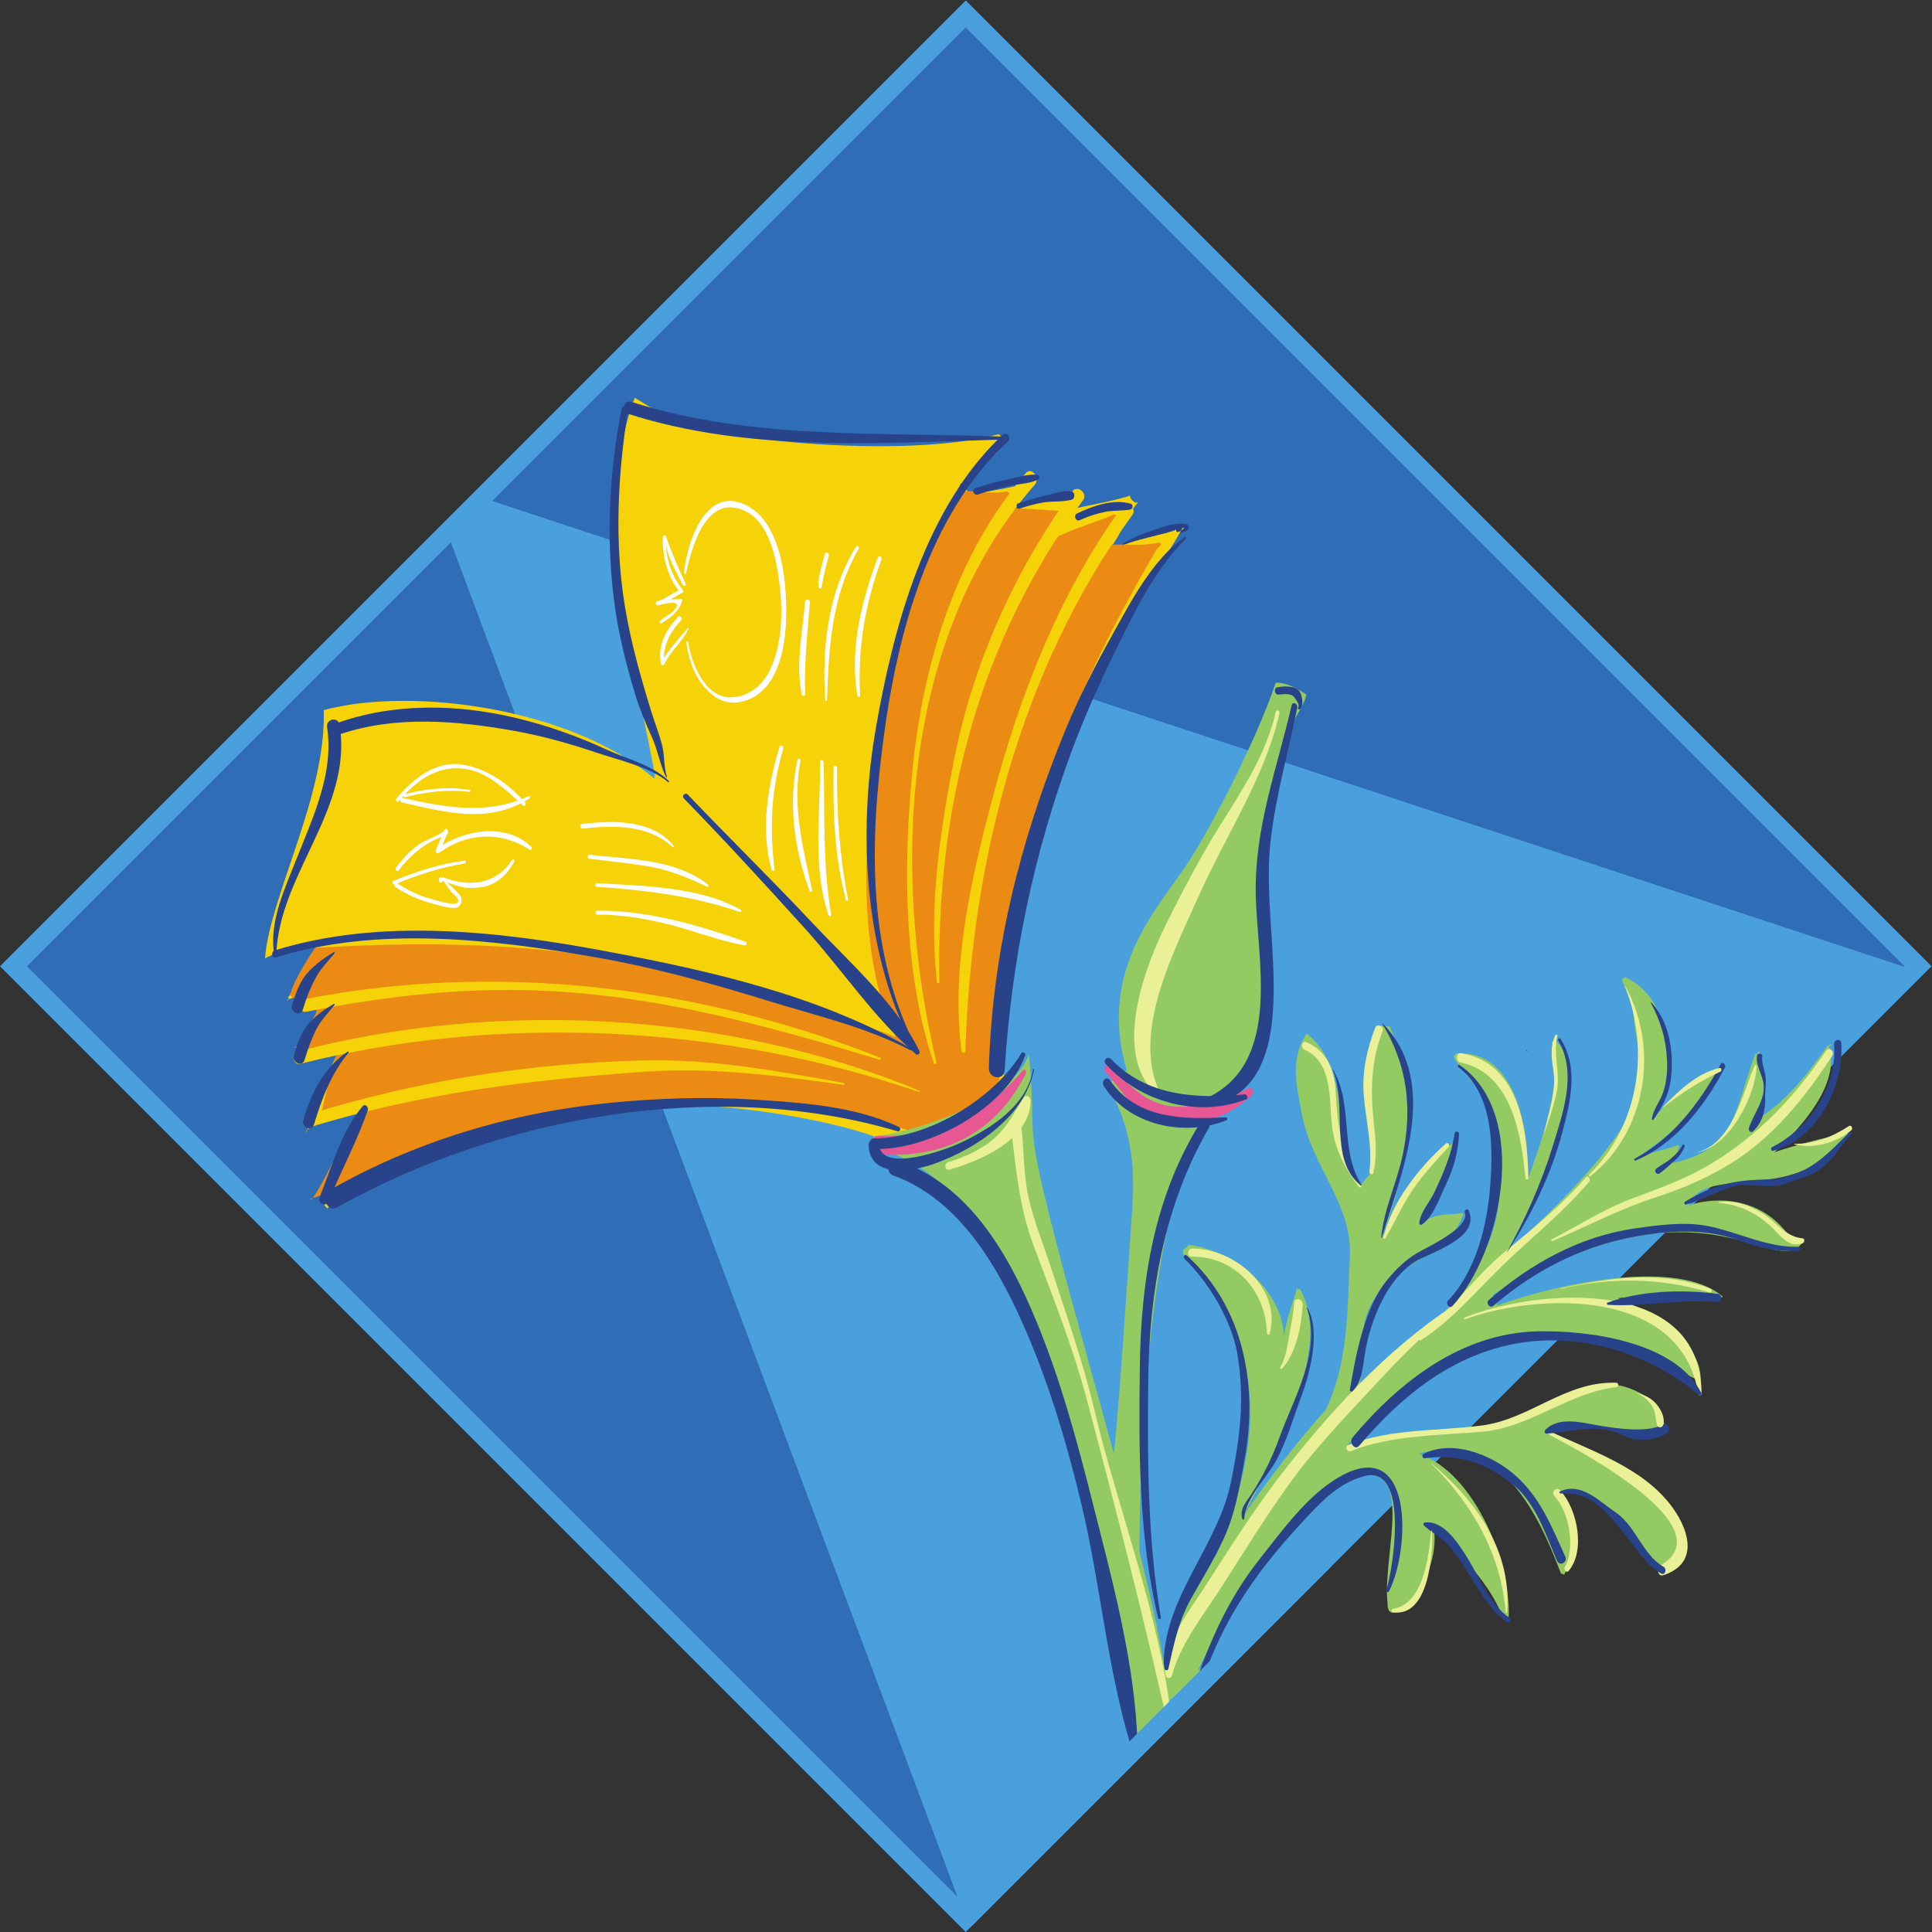 <?xml version="1.0" encoding="UTF-8" standalone="no"?>
<svg
   xmlns:dc="http://purl.org/dc/elements/1.1/"
   xmlns:cc="http://creativecommons.org/ns#"
   xmlns:rdf="http://www.w3.org/1999/02/22-rdf-syntax-ns#"
   xmlns:svg="http://www.w3.org/2000/svg"
   xmlns="http://www.w3.org/2000/svg"
   viewBox="0 0 520.936 520.938"
   height="520.938"
   width="520.936"
   xml:space="preserve"
   id="svg2"
   version="1.1"><rect x="0" y="0" width="520.936" height="520.938" fill="#333333" stroke="none"/><defs
     id="defs6"><clipPath
       id="clipPath34"
       clipPathUnits="userSpaceOnUse"><path
         id="path32"
         d="M 0,396 H 396 V 0 H 0 Z" /></clipPath><clipPath
       id="clipPath258"
       clipPathUnits="userSpaceOnUse"><path
         id="path256"
         d="M 0,396 H 396 V 0 H 0 Z" /></clipPath></defs><g
     transform="matrix(1.333,0,0,-1.333,-7.118,529.839)"
     id="g10"><g
       transform="matrix(1.285,0,0,1.285,200.69,9.402)"
       id="g12"><path
         id="path14"
         style="fill:#306db7;fill-opacity:1;fill-rule:nonzero;stroke:none"
         d="M 0,0 -149.902,149.902 0,299.805 149.902,149.902 Z" /></g><g
       transform="matrix(1.285,0,0,1.285,392.798,201.134)"
       id="g16"><path
         id="path18"
         style="fill:#4a9fdd;fill-opacity:1;fill-rule:nonzero;stroke:none"
         d="m 0,0 -225.334,74.334 -5.715,-5.506 81.549,-218.035 z" /></g><g
       transform="matrix(1.285,0,0,1.285,392.798,201.134)"
       id="g20"><path
         id="path22"
         style="fill:#4a9fdd;fill-opacity:1;fill-rule:nonzero;stroke:none"
         d="m 0,0 -225.334,74.334 -5.715,-5.506 81.549,-218.035 z" /></g><g
       transform="matrix(1.285,0,0,1.285,200.69,9.402)"
       id="g24"><path
         id="path26"
         style="fill:none;stroke:#4a9fdd;stroke-width:3;stroke-linecap:butt;stroke-linejoin:miter;stroke-miterlimit:4;stroke-dasharray:none;stroke-opacity:1"
         d="M 0,0 -149.902,149.902 0,299.805 149.902,149.902 Z" /></g><g
       transform="matrix(1.285,0,0,1.285,-77.514,-57.579)"
       id="g28"><g
         clip-path="url(#clipPath34)"
         id="g30"><g
           transform="translate(329.906,164.425)"
           id="g36"><path
             id="path38"
             style="fill:#93cb62;fill-opacity:1;fill-rule:nonzero;stroke:none"
             d="m 0,0 c 0.008,0 0.125,-0.096 0.066,-0.097 0.036,0.008 0.071,0.014 0.102,0.02 C 0.197,-0.108 0.209,-0.144 0.193,-0.188 0.023,-0.229 0.023,-0.002 0,0 m -8.133,7.232 c -0.029,0.012 -0.074,0.005 -0.144,-0.039 0.117,0.073 0.242,0.121 0.144,0.039 m -45.462,-45.085 c -0.005,0 -0.009,-10e-4 -0.013,-10e-4 0.114,0.116 0.06,0.068 0.013,10e-4 m 79.443,49.207 c 0.062,0.009 -0.352,-0.196 -0.256,0 -3.504,-0.591 -9.121,-2.122 -11.721,-3.033 4.295,3.928 10.459,10.792 8.6,16.718 C 22.41,25.023 22.34,25.036 22.258,25.106 19.59,21.252 16.066,16.621 11.49,13.7 c 0.115,0.285 0.209,0.639 -0.326,0.48 1.469,2.976 1.453,6.802 0.291,10.049 -0.377,-0.618 -0.365,-0.512 -0.56,-0.34 C 7.168,13.563 7.779,8.956 -2.117,6.617 -1.574,7.522 -1.209,8.475 -1.104,9.461 -1.254,9.406 -1.225,9.373 -1.227,9.448 -3.33,8.668 -5.895,8.428 -8.189,6.931 c 0.078,0.062 0.134,0.257 0.06,0.298 5.027,3.352 10.74,7.752 12.703,13.526 C 4.512,20.729 4.375,20.749 4.338,20.826 4.289,20.704 4.111,20.486 4.102,20.81 c -3.684,-1.839 -7.03,-4.241 -9.268,-7.291 3.426,6.347 3.629,18.667 -4.445,22.372 0,0 0.002,0.006 0.002,0.011 L -9.613,35.9 c 0,-0.003 -0.002,-0.006 -0.002,-0.006 -0.002,-10e-4 -0.002,0 -0.004,0 l 0.002,0.002 c 0,0 -0.002,-10e-4 -0.004,-10e-4 -0.025,0.011 -0.047,0.027 -0.072,0.04 0.027,-0.037 0.041,-0.044 0.056,-0.057 -0.134,-0.108 -0.547,-0.309 -0.486,-0.305 0.385,-1.35 1.75,-3.917 1.801,-5.099 0.213,-4.999 2.168,-7.998 0.242,-14.086 -2.315,-7.321 -14.17,-18.386 -20.103,-23.772 4.636,8.96 14.564,26.632 7.596,33.314 0.001,-0.017 -0.075,-0.059 -0.116,-0.019 0.013,-0.11 -0.383,-0.186 -0.442,-0.15 1.859,-6.039 -1.675,-16.04 -4,-22.204 0.808,6.767 -1.3,21.234 -11.18,20.292 0.018,-0.164 0.018,-0.297 -0.227,-0.372 0.017,-0.057 0.033,-0.085 0.05,-0.1 -0.016,-0.003 -0.023,0 -0.052,-0.013 0.683,-1.97 5.614,-6.484 5.898,-8.162 2.346,-13.933 2.57,-20.144 -8.158,-32.964 -2.474,-1.159 -4.56,-4.04 -6.612,-5.637 -1.723,-1.341 -4.267,-3.453 -5.954,-5.044 0.982,8.038 -0.455,9.328 2.648,14.31 3.447,5.538 11.425,5.939 13.677,12.791 -0.273,-0.049 -0.256,0.054 -0.206,0.113 -2.309,-0.481 -3.733,0.212 -6.502,-1.601 2.706,3.571 4.965,8.574 4.95,12.641 -4.478,-4.104 -8.191,-9.611 -11.151,-14.941 4.095,10.368 6.08,22.626 1.304,33.241 0.003,0.003 -1.368,0.096 -1.371,0.098 -4.305,-6.694 -0.912,-14.951 -1.511,-22.993 0.003,-0.004 -1.778,-2.157 -1.781,-2.172 -4.337,6.819 -1.251,18.155 -8.359,23.94 -0.16,-0.088 -0.196,-0.118 -0.11,-0.087 -2.592,-3.851 -1.556,-8.055 -0.699,-12.597 1.57,-8.309 7.928,-14.033 7.553,-22.364 -0.404,-8.93 -0.255,-16.681 -3.782,-24.114 -4.599,-5.123 -8.985,-10.893 -13.04,-16.783 6.053,11.333 14.089,27.191 8.908,35.83 -0.06,-0.126 -0.363,-0.144 -0.474,-0.106 -0.608,-2.388 -1.61,-4.433 -1.954,-7.309 0.004,-0.016 0.006,-0.058 -0.005,-0.137 -0.001,0.021 -0.007,0.039 -0.008,0.063 -0.002,-0.024 -0.006,-0.046 -0.009,-0.069 0,0.046 0.002,0.082 0.005,0.108 -0.347,7.024 -7.448,13.358 -15.09,14.356 -0.011,-0.26 -0.65,-0.766 -0.907,-0.837 0.097,-0.124 0.251,-0.34 0.015,-0.497 2.816,-2.788 4.715,-5.963 6.621,-9.319 6.961,-12.234 3.782,-25.543 -1.097,-37.703 -5.893,-9.242 -8.459,-16.427 -9.731,-22.523 0,0.031 -1.865,0.163 -1.947,0.028 2.242,-2.537 1.473,0.611 2.019,-2.773 0.009,0.01 7.294,6.416 7.292,6.44 2.187,5.031 -2.474,-3.157 0.03,1.738 4.855,9.494 15.388,26.582 23.2,28.899 10.778,3.194 5.023,-11.962 5.878,-19.824 -0.052,-3.101 2.634,-0.626 3.014,-0.524 3.013,3.489 4.921,7.81 4.284,12.6 0.005,-0.003 0.355,-0.116 0.351,-0.048 3.441,-4.194 8.743,-9.117 10.616,-14.675 0.022,0.03 0.447,0.039 0.483,0.008 0.002,0.084 0.1,0.582 0.328,0.368 0.335,8.208 -5.056,22.45 -14.059,25.73 0.017,0.074 0.042,0.126 0.071,0.147 0.009,-0.015 0.077,-0.028 0.151,-0.034 -0.023,-0.025 0.094,-0.022 0.149,0 0.047,0.004 0.063,0.019 -0.012,0.049 -0.003,0 -0.003,-0.002 -0.005,-0.002 0,0 0,0.002 -0.002,0.002 12.724,2.909 18.518,-10.03 21.953,-19.058 0.092,0.095 0.463,-0.14 0.479,-0.168 2.246,4.23 0.713,8.774 -1.087,12.872 7.271,1.692 12.189,-7.976 16.173,-12.147 0.148,0.065 0.184,0.183 0.379,0.018 12.238,6.61 -11.606,19.915 -17.982,21.361 0.239,0.125 0.074,0.336 -0.243,0.451 5.844,1.397 12.112,-0.098 18.149,-0.153 0.138,0.644 -0.25,0.339 0.484,0.588 -0.269,2.23 -0.976,3.816 -3.154,5.183 -8.918,5.589 -15.616,-3.136 -23.141,-4.951 -7.458,-1.8 -15.62,-0.699 -23.731,-2.816 2.943,3.22 6.018,6.385 9.381,9.238 14.423,12.244 29.823,8.859 46.227,0.831 0.483,5.626 -7.123,10.78 -12.769,12.932 0.043,0.038 0.013,0.084 -0.2,0.147 3.637,0.505 8.719,-0.071 12.407,-0.442 -0.018,0.023 3.871,0.623 4.121,0.65 -7.026,6.203 -26.052,2.12 -35.714,-1.415 0.614,0.413 -0.91,1.54 -0.285,1.908 31.079,18.312 41.696,4.574 47.43,7.043 0.02,0.07 0.448,0.042 1.409,1.503 -0.063,0.397 -2.217,-0.178 -1.977,-0.141 C 12.252,1.427 4.639,1.386 0.455,-0.023 2.986,6.826 17.293,-0.549 25.848,11.354 m -3.104,14.048 c -0.014,-0.016 -0.041,-0.101 -0.09,-0.183 0.192,-0.106 0.307,-0.475 0.09,0.183 m -0.09,-0.183 c -0.068,0.037 -0.142,0.042 -0.217,-0.048 0.014,-0.044 0.02,-0.088 0.034,-0.132 0.078,0.023 0.14,0.1 0.183,0.18 M 4.328,20.891 c -0.008,-0.028 0.002,-0.045 0.01,-0.065 0.021,0.048 0.021,0.081 -0.01,0.065 M -9.578,35.93 c -0.014,0.006 -0.022,-10e-4 -0.029,-0.01 0.002,-0.012 -0.002,-0.009 -0.002,-0.018 0.005,0.009 0.029,0.023 0.031,0.028 m -0.031,-0.013 c -0.004,-0.008 -0.008,-0.015 -0.008,-0.021 0,0 0.002,0.002 0.004,0.004 0,0 0.002,0.007 0.004,0.017 m 0.002,0.007 c 0,-0.005 0,-0.004 -0.002,-0.007 0.002,10e-4 0.002,0.002 0.002,0.002 z M -36.809,9.899 c 0.002,-0.03 -0.004,-0.06 -0.004,-0.088 0.022,0.02 0.044,0.043 0.067,0.065 -0.023,0.018 -0.049,0.038 -0.063,0.023 m 0.147,0.055 c -0.028,-0.023 -0.054,-0.053 -0.084,-0.078 0.041,-0.027 0.079,-0.051 0.084,0.078 m 1.401,-11.183 c 0.023,0.004 0.04,0.008 0.062,0.011 0.012,0.05 -0.032,0.028 -0.062,-0.011 M -63.28,-20.546 c -0.006,0.013 -0.012,0.006 -0.017,-0.035 0,-0.013 0.004,-0.026 0.004,-0.039 0.003,0.025 0.01,0.048 0.013,0.074 m 2.002,7.48 c -0.01,-0.038 -0.024,-0.076 -0.03,-0.114 0.092,0.016 0.24,-0.108 0.03,0.114 m -0.089,-0.159 c 0.005,-0.006 0.028,-0.007 0.041,-0.012 0.006,0.019 0.011,0.039 0.018,0.057 -0.025,-0.004 -0.052,-0.011 -0.059,-0.045" /></g><g
           transform="translate(294.414,186.866)"
           id="g40"><path
             id="path42"
             style="fill:#e9f096;fill-opacity:1;fill-rule:nonzero;stroke:none"
             d="m 0,0 c 7.988,-1.636 9.557,-11.371 10.182,-18.195 0.027,-0.289 0.488,-0.286 0.48,0.012 C 10.468,-10.521 9.26,-0.135 0.105,1.473 -0.791,1.63 -0.837,0.172 0,0" /></g><g
           transform="translate(269.782,188.931)"
           id="g44"><path
             id="path46"
             style="fill:#e9f096;fill-opacity:1;fill-rule:nonzero;stroke:none"
             d="m 0,0 c 4.497,-2.03 3.891,-7.706 4.351,-11.839 0.417,-3.743 1.98,-6.848 4.267,-9.791 0.217,-0.278 0.534,0.075 0.365,0.336 -3.186,4.92 -3.748,9.14 -4.051,14.859 C 4.753,-3.067 3.528,-0.269 0.373,1.148 -0.333,1.466 -0.653,0.295 0,0" /></g><g
           transform="translate(280.938,192.31)"
           id="g48"><path
             id="path50"
             style="fill:#e9f096;fill-opacity:1;fill-rule:nonzero;stroke:none"
             d="m 0,0 c -1.283,-3.343 -2.057,-6.812 -1.797,-10.419 0.294,-4.059 1.449,-8.139 0.897,-12.211 -0.051,-0.377 0.545,-0.571 0.636,-0.169 0.581,2.558 0.375,5.078 0.09,7.664 -0.57,5.142 -0.529,9.741 1.358,14.639 C 1.482,0.28 0.318,0.831 0,0" /></g><g
           transform="translate(351.935,188.735)"
           id="g52"><path
             id="path54"
             style="fill:#e9f096;fill-opacity:1;fill-rule:nonzero;stroke:none"
             d="m 0,0 c -5.016,-7.32 -10.748,-13.439 -18.423,-17.983 -3.799,-2.249 -7.908,-3.72 -12.027,-5.247 -4.466,-1.657 -8.537,-4.298 -12.756,-6.482 -0.146,-0.076 -0.043,-0.322 0.115,-0.256 5.475,2.321 10.508,5.022 16.204,6.869 4.113,1.334 7.95,2.955 11.652,5.207 6.831,4.156 11.931,10.516 16.216,17.134 C 1.396,-0.117 0.471,0.687 0,0" /></g><g
           transform="translate(295.412,149.949)"
           id="g56"><path
             id="path58"
             style="fill:#e9f096;fill-opacity:1;fill-rule:nonzero;stroke:none"
             d="m 0,0 c -11.059,-6.679 -20.351,-16.61 -28.318,-26.697 -4.716,-5.969 -8.791,-12.416 -12.895,-18.811 -2.491,-3.881 -6.529,-8.921 -6.344,-13.76 0.024,-0.601 0.887,-1.028 1.094,-0.29 1.451,5.199 5.106,9.686 7.981,14.183 3.464,5.42 6.829,10.899 10.603,16.113 4.035,5.575 8.859,10.556 13.531,15.592 4.453,4.797 9.092,9.542 14.563,13.188 C 0.467,-0.314 0.28,0.169 0,0" /></g><g
           transform="translate(252.029,156.316)"
           id="g60"><path
             id="path62"
             style="fill:#e9f096;fill-opacity:1;fill-rule:nonzero;stroke:none"
             d="m 0,0 c 6.847,0.061 11.707,-5.372 11.87,-12.002 0.006,-0.245 0.364,-0.416 0.443,-0.117 C 14.23,-4.908 6.733,1.32 0.092,1.27 -0.685,1.264 -0.744,-0.007 0,0" /></g><g
           transform="translate(277.103,125.701)"
           id="g64"><path
             id="path66"
             style="fill:#e9f096;fill-opacity:1;fill-rule:nonzero;stroke:none"
             d="m 0,0 c 6.461,2.576 13.998,2.443 20.838,3.066 7.394,0.674 13.489,6.159 21.021,7.018 0.36,0.041 0.319,0.666 -0.035,0.68 C 33.836,11.069 28.225,5.026 20.666,4.041 13.666,3.128 6.247,3.582 -0.424,0.951 -0.991,0.727 -0.591,-0.235 0,0" /></g><g
           transform="translate(307.853,128.532)"
           id="g68"><path
             id="path70"
             style="fill:#e9f096;fill-opacity:1;fill-rule:nonzero;stroke:none"
             d="m 0,0 c 3.303,-1.692 28.686,-14.699 17.975,-20.828 -0.681,-0.39 -0.383,-1.814 0.47,-1.537 5.404,1.746 4.28,6.654 1.589,10.475 C 15.463,-5.396 7,-2.781 0.16,0.494 -0.143,0.639 -0.271,0.139 0,0" /></g><g
           transform="translate(309.141,118.665)"
           id="g72"><path
             id="path74"
             style="fill:#e9f096;fill-opacity:1;fill-rule:nonzero;stroke:none"
             d="M 0,0 C 2.346,-2.501 3.371,-8.184 1.662,-11.232 1.46,-11.594 1.922,-12.22 2.257,-11.825 4.966,-8.633 3.627,-2.011 0.932,0.861 0.333,1.5 -0.564,0.601 0,0" /></g><g
           transform="translate(295.097,146.471)"
           id="g76"><path
             id="path78"
             style="fill:#e9f096;fill-opacity:1;fill-rule:nonzero;stroke:none"
             d="m 0,0 c 12.015,4.266 34.07,4.771 36.716,-11.766 0.047,-0.298 0.507,-0.307 0.508,0.014 C 37.267,6.855 11.399,4.872 -0.107,0.24 -0.253,0.182 -0.149,-0.054 0,0" /></g><g
           transform="translate(268.176,148.989)"
           id="g80"><path
             id="path82"
             style="fill:#e9f096;fill-opacity:1;fill-rule:nonzero;stroke:none"
             d="m 0,0 c -0.057,-1.598 -0.439,-3.165 -0.699,-4.736 -0.283,-1.719 -0.571,-3.825 -1.462,-5.358 -0.087,-0.15 0.098,-0.397 0.244,-0.244 2.274,2.394 3.146,6.983 3.282,10.174 C 1.405,0.765 0.034,0.972 0,0" /></g><g
           transform="translate(314.092,168.788)"
           id="g84"><path
             id="path86"
             style="fill:#e9f096;fill-opacity:1;fill-rule:nonzero;stroke:none"
             d="m 0,0 c -3.821,-4.447 -8.315,-8.029 -12.803,-11.764 -4.865,-4.049 -8.494,-9.343 -13.388,-13.385 -0.212,-0.175 0.022,-0.622 0.275,-0.459 4.857,3.132 8.479,7.485 12.576,11.497 4.61,4.513 9.694,8.479 13.875,13.425 C 0.863,-0.298 0.361,0.423 0,0" /></g><g
           transform="translate(320.295,198.804)"
           id="g88"><path
             id="path90"
             style="fill:#e9f096;fill-opacity:1;fill-rule:nonzero;stroke:none"
             d="m 0,0 c 3.969,-10.049 2.115,-21.981 -5.689,-29.589 -0.137,-0.133 0.035,-0.379 0.197,-0.252 C 3.381,-22.905 5.406,-9.612 0.051,0.025 0.031,0.061 -0.016,0.036 0,0" /></g><g
           transform="translate(292.078,174.122)"
           id="g92"><path
             id="path94"
             style="fill:#e9f096;fill-opacity:1;fill-rule:nonzero;stroke:none"
             d="m 0,0 c -4.137,-3.655 -8.592,-9.298 -9.828,-14.77 -0.039,-0.168 0.177,-0.359 0.29,-0.169 1.329,2.218 2.358,4.586 3.742,6.782 1.761,2.795 3.998,5.192 6.22,7.616 C 0.693,-0.247 0.338,0.299 0,0" /></g><g
           transform="translate(254.2,90.842)"
           id="g96"><path
             id="path98"
             style="fill:#284389;fill-opacity:1;fill-rule:nonzero;stroke:none"
             d="m 0,0 c 3.396,9.176 8.255,16.051 14.827,23.202 2.902,3.159 5.899,6.593 10.219,7.725 7.138,1.87 4.527,-14.752 3.459,-17.901 -0.084,-0.246 0.281,-0.512 0.418,-0.243 3.414,6.759 3.87,24.817 -7.914,17.957 C 16.015,27.833 12.116,22.34 8.581,17.894 4.36,12.584 1.481,6.69 -0.832,0.348 -1.032,-0.201 -0.217,-0.587 0,0" /></g><g
           transform="translate(302.117,99.419)"
           id="g100"><path
             id="path102"
             style="fill:#284389;fill-opacity:1;fill-rule:nonzero;stroke:none"
             d="m 0,0 c -3.274,2.323 -4.611,6.21 -6.664,9.5 -1.328,2.128 -3.719,5.976 -6.713,5.542 -0.248,-0.036 -0.24,-0.356 -0.093,-0.492 1.224,-1.125 2.663,-1.822 3.824,-3.071 1.281,-1.378 2.267,-3.055 3.267,-4.637 C -4.686,4.162 -3.018,1.257 -0.4,-0.633 0.007,-0.927 0.377,-0.268 0,0" /></g><g
           transform="translate(326.262,129.894)"
           id="g104"><path
             id="path106"
             style="fill:#284389;fill-opacity:1;fill-rule:nonzero;stroke:none"
             d="m 0,0 c -2.484,-1.422 -7.897,-0.558 -10.594,-0.071 -2.501,0.451 -5.926,1.29 -7.939,-0.781 -0.221,-0.226 -0.063,-0.629 0.263,-0.599 3.988,0.363 8.186,1.705 12.071,-0.313 1.906,-0.991 5.058,-0.808 6.807,0.403 C 1.298,-0.883 0.814,0.466 0,0" /></g><g
           transform="translate(326.334,107.509)"
           id="g108"><path
             id="path110"
             style="fill:#284389;fill-opacity:1;fill-rule:nonzero;stroke:none"
             d="m 0,0 c -3.262,1.836 -4.396,6.479 -7.576,8.586 -2.528,1.672 -5.322,4.8 -8.705,3.27 -0.178,-0.079 -0.073,-0.338 0.1,-0.33 5.112,0.246 7.247,-3.011 10.195,-6.545 1.644,-1.972 3.294,-4.83 5.633,-6.065 C 0.298,-1.428 0.576,-0.324 0,0" /></g><g
           transform="translate(310.877,109.084)"
           id="g112"><path
             id="path114"
             style="fill:#284389;fill-opacity:1;fill-rule:nonzero;stroke:none"
             d="m 0,0 c -2.205,4.885 -4.086,9.691 -8.32,13.184 -3.628,2.99 -9.591,5.3 -14.002,2.972 -0.321,-0.169 -0.164,-0.714 0.203,-0.662 5.336,0.751 9.89,-0.792 14.002,-4.234 C -4.6,8.314 -3.069,3.408 -1.293,-0.654 -0.883,-1.594 0.405,-0.896 0,0" /></g><g
           transform="translate(278.427,126.544)"
           id="g116"><path
             id="path118"
             style="fill:#284389;fill-opacity:1;fill-rule:nonzero;stroke:none"
             d="m 0,0 c 6.687,7.899 14.851,14.505 25.321,16.198 9.94,1.607 20.622,-1.783 28.18,-8.207 0.208,-0.178 0.461,0.112 0.354,0.325 -4.069,8.122 -17.887,9.893 -25.801,9.699 C 16.083,17.721 6.341,10.098 -1.033,1.322 -1.663,0.571 -0.69,-0.815 0,0" /></g><g
           transform="translate(334.897,150.454)"
           id="g120"><path
             id="path122"
             style="fill:#284389;fill-opacity:1;fill-rule:nonzero;stroke:none"
             d="m 0,0 c -5.552,0.716 -12.093,0.544 -17.381,-1.378 -0.16,-0.058 -0.099,-0.338 0.061,-0.348 5.748,-0.337 11.444,0.967 17.229,0.455 C 0.689,-1.341 0.742,-0.096 0,0" /></g><g
           transform="translate(299.557,148.578)"
           id="g124"><path
             id="path126"
             style="fill:#284389;fill-opacity:1;fill-rule:nonzero;stroke:none"
             d="m 0,0 c 7.075,6.054 14.802,9.791 24.027,11.184 4.821,0.727 9.875,0.819 14.52,-0.858 3.13,-1.13 6.187,-1.936 9.534,-1.636 0.313,0.028 0.276,0.598 -0.031,0.593 -4.902,-0.088 -9.06,2.102 -13.722,3.157 -3.92,0.888 -8.133,0.301 -12.049,-0.26 C 13.521,10.923 5.896,6.632 -0.723,0.924 -1.252,0.468 -0.571,-0.489 0,0" /></g><g
           transform="translate(353.191,189.733)"
           id="g128"><path
             id="path130"
             style="fill:#284389;fill-opacity:1;fill-rule:nonzero;stroke:none"
             d="m 0,0 c 0.519,-6.653 -3.955,-13.248 -9.774,-16.187 -0.268,-0.135 -0.14,-0.649 0.173,-0.567 6.917,1.795 11.248,10.173 10.72,16.951 C 1.058,0.994 -0.061,0.784 0,0" /></g><g
           transform="translate(355.628,175.939)"
           id="g132"><path
             id="path134"
             style="fill:#284389;fill-opacity:1;fill-rule:nonzero;stroke:none"
             d="m 0,0 c -4.041,-4.096 -7.071,-7.317 -13.337,-7.471 -5.009,-0.123 -8.159,-0.862 -12.556,-3.487 -0.2,-0.12 -0.121,-0.524 0.14,-0.457 2.588,0.663 4.779,2.077 7.367,2.809 2.644,0.748 5.85,-0.542 8.474,0.528 1.728,0.705 4.037,1.138 5.495,2.344 1.899,1.57 3.08,3.537 4.668,5.414 C 0.401,-0.144 0.188,0.19 0,0" /></g><g
           transform="translate(341.043,187.889)"
           id="g136"><path
             id="path138"
             style="fill:#284389;fill-opacity:1;fill-rule:nonzero;stroke:none"
             d="m 0,0 c -0.197,-1.405 0.828,-2.915 1.037,-4.322 0.361,-2.438 -1.572,-4.789 -2.309,-7.014 -0.124,-0.375 0.321,-0.825 0.658,-0.509 1.466,1.376 1.995,3.318 1.913,5.273 -0.043,1.025 0.168,2.052 0.09,3.084 C 1.311,-2.47 0.68,-1.059 0.834,-0.1 0.925,0.462 0.083,0.586 0,0" /></g><g
           transform="translate(335.336,186.603)"
           id="g140"><path
             id="path142"
             style="fill:#284389;fill-opacity:1;fill-rule:nonzero;stroke:none"
             d="m 0,0 c -3.13,-5.806 -7.565,-11.773 -13.529,-14.863 -0.173,-0.09 -0.051,-0.383 0.134,-0.303 6.418,2.763 10.901,8.617 14.063,14.65 C 0.905,-0.062 0.27,0.5 0,0" /></g><g
           transform="translate(329.315,173.869)"
           id="g144"><path
             id="path146"
             style="fill:#284389;fill-opacity:1;fill-rule:nonzero;stroke:none"
             d="m 0,0 c -0.41,-0.854 -1.05,-1.448 -1.746,-2.067 -0.725,-0.646 -1.645,-1.022 -2.391,-1.654 -0.421,-0.356 0.095,-1.055 0.562,-0.718 0.855,0.616 1.594,1.359 2.391,2.045 0.674,0.58 1.21,1.368 1.534,2.189 C 0.432,0.002 0.107,0.224 0,0" /></g><g
           transform="translate(293.102,148.544)"
           id="g148"><path
             id="path150"
             style="fill:#284389;fill-opacity:1;fill-rule:nonzero;stroke:none"
             d="M 0,0 C 7.852,8.435 12.267,30.292 1.131,37.941 0.919,38.087 0.739,37.762 0.926,37.619 6.424,33.404 6.414,25.395 5.973,19.123 5.531,12.843 3.772,5.547 -0.672,0.859 -1.117,0.391 -0.474,-0.51 0,0" /></g><g
           transform="translate(295.059,163.219)"
           id="g152"><path
             id="path154"
             style="fill:#284389;fill-opacity:1;fill-rule:nonzero;stroke:none"
             d="m 0,0 c 0.875,-2.307 -6.035,-5.456 -7.466,-6.306 -1.903,-1.13 -3.325,-2.531 -4.735,-4.241 -3.609,-4.372 -4.961,-11.847 -5.895,-17.307 -0.037,-0.218 0.248,-0.405 0.416,-0.243 1.564,1.507 1.645,4.12 1.989,6.147 0.839,4.942 3.394,11.502 7.89,14.267 2.44,1.5 10.261,3.665 8.428,8.001 C 0.432,0.779 -0.166,0.439 0,0" /></g><g
           transform="translate(293.453,175.686)"
           id="g156"><path
             id="path158"
             style="fill:#284389;fill-opacity:1;fill-rule:nonzero;stroke:none"
             d="m 0,0 c -0.449,-3.218 -1.822,-6.359 -3.197,-9.263 -0.743,-1.567 -2.179,-3.061 -2.363,-4.799 -0.018,-0.175 0.182,-0.389 0.362,-0.279 1.745,1.07 2.845,4.237 3.718,6.063 1.317,2.758 2.023,5.207 2.177,8.194 C 0.723,0.394 0.068,0.489 0,0" /></g><g
           transform="translate(250.943,155.967)"
           id="g160"><path
             id="path162"
             style="fill:#284389;fill-opacity:1;fill-rule:nonzero;stroke:none"
             d="M 0,0 C 3.805,-3.642 7.457,-9.793 8.324,-15.028 9.492,-22.083 8.725,-28.057 7.34,-34.985 5.268,-45.357 -3.535,-53.479 -3.264,-64.309 c 0.01,-0.395 0.613,-0.683 0.723,-0.192 0.886,3.952 1.596,7.527 3.616,11.104 1.733,3.066 3.547,6.056 5.042,9.25 1.9,4.054 2.571,8.418 3.365,12.781 C 11.556,-19.985 9.357,-7.555 0.34,0.539 0.019,0.827 -0.275,0.265 0,0" /></g><g
           transform="translate(282.068,192.984)"
           id="g164"><path
             id="path166"
             style="fill:#284389;fill-opacity:1;fill-rule:nonzero;stroke:none"
             d="m 0,0 c 3.914,-6.445 4.75,-13.141 3.248,-20.504 -0.904,-4.429 -3.003,-8.655 -3.42,-13.18 -0.004,-0.052 0.072,-0.079 0.089,-0.023 3.116,10.297 9.264,24.388 0.14,33.76 C 0.018,0.093 -0.025,0.042 0,0" /></g><g
           transform="translate(274.212,185.826)"
           id="g168"><path
             id="path170"
             style="fill:#284389;fill-opacity:1;fill-rule:nonzero;stroke:none"
             d="m 0,0 c 2.494,-5.501 -0.741,-14.163 4.491,-18.326 0.081,-0.065 0.143,0.053 0.1,0.12 C 1.013,-12.512 3.44,-5.645 0.041,0.021 0.024,0.048 -0.013,0.029 0,0" /></g><g
           transform="translate(324.326,196.311)"
           id="g172"><path
             id="path174"
             style="fill:#284389;fill-opacity:1;fill-rule:nonzero;stroke:none"
             d="m 0,0 c 1.619,-3.047 2.462,-5.955 2.578,-9.415 0.071,-2.146 -0.189,-4.205 -1.246,-6.108 -0.521,-0.94 -0.934,-1.668 -1.154,-2.746 -0.032,-0.152 0.145,-0.308 0.256,-0.149 2.098,3.02 2.901,5.207 2.886,8.913 C 3.307,-6.091 2.432,-2.485 0.074,0.052 0.037,0.093 -0.027,0.05 0,0" /></g><g
           transform="translate(270.198,148.245)"
           id="g176"><path
             id="path178"
             style="fill:#284389;fill-opacity:1;fill-rule:nonzero;stroke:none"
             d="m 0,0 c 2.348,-6.905 -2.054,-14.145 -4.302,-20.364 -1.177,-3.254 -2.545,-6.023 -4.401,-8.899 -0.864,-1.34 -1.906,-2.322 -1.468,-3.918 0.048,-0.175 0.304,-0.201 0.316,0.008 0.178,3.223 3.518,6.417 5.009,9.129 1.691,3.075 2.695,6.719 3.93,9.999 1.401,3.727 3.137,10.389 0.998,14.086 C 0.05,0.098 -0.02,0.059 0,0" /></g><g
           transform="translate(309.762,190.367)"
           id="g180"><path
             id="path182"
             style="fill:#284389;fill-opacity:1;fill-rule:nonzero;stroke:none"
             d="m 0,0 c 3.01,-5.142 0.76,-11.385 -0.859,-16.655 -1.755,-5.706 -4.287,-11.459 -7.198,-16.657 -0.014,-0.025 0.02,-0.056 0.037,-0.029 3.8,5.845 6.86,12.097 8.666,18.848 C 1.948,-9.626 3.252,-4.26 0.352,0.244 0.207,0.468 -0.125,0.215 0,0" /></g><g
           transform="translate(289.768,123.746)"
           id="g184"><path
             id="path186"
             style="fill:#e9f096;fill-opacity:1;fill-rule:nonzero;stroke:none"
             d="m 0,0 c 6.458,-6.367 11.01,-14.24 11.723,-23.417 0.009,-0.123 0.187,-0.113 0.198,0.006 C 12.799,-13.898 7.047,-5.769 0.023,0.037 0,0.058 -0.02,0.018 0,0" /></g><g
           transform="translate(289.764,113.125)"
           id="g188"><path
             id="path190"
             style="fill:#e9f096;fill-opacity:1;fill-rule:nonzero;stroke:none"
             d="m 0,0 c -0.346,-3.9 -1.203,-11.56 -6.055,-12.26 -0.294,-0.043 -0.244,-0.502 0.028,-0.541 5.675,-0.796 6.302,9.139 6.17,12.783 C 0.139,0.076 0.01,0.104 0,0" /></g><g
           transform="translate(310.206,151.25)"
           id="g192"><path
             id="path194"
             style="fill:#e9f096;fill-opacity:1;fill-rule:nonzero;stroke:none"
             d="m 0,0 c 7.838,1.866 15.654,1.751 23.363,-0.561 0.363,-0.108 0.52,0.439 0.185,0.567 C 15.868,2.953 7.802,1.751 -0.018,0.098 -0.075,0.086 -0.058,-0.014 0,0" /></g><g
           transform="translate(335.066,164.784)"
           id="g196"><path
             id="path198"
             style="fill:#e9f096;fill-opacity:1;fill-rule:nonzero;stroke:none"
             d="m 0,0 c 3.492,-0.291 6.531,-1.896 8.91,-4.452 1.192,-1.281 2.477,-2.635 4.301,-1.889 0.35,0.143 0.223,0.74 -0.136,0.772 -2.677,0.236 -4.171,2.732 -6.37,4.017 C 4.538,-0.284 2.514,0.425 -0.008,0.154 -0.091,0.146 -0.079,0.006 0,0" /></g><g
           transform="translate(346.959,173.994)"
           id="g200"><path
             id="path202"
             style="fill:#e9f096;fill-opacity:1;fill-rule:nonzero;stroke:none"
             d="M 0,0 C 2.982,-0.781 6.644,0.256 8.965,2.232 9.262,2.484 8.931,3.126 8.571,2.888 6.071,1.23 3.049,0.008 0.007,0.094 -0.053,0.095 -0.051,0.014 0,0" /></g><g
           transform="translate(326.188,179.739)"
           id="g204"><path
             id="path206"
             style="fill:#e9f096;fill-opacity:1;fill-rule:nonzero;stroke:none"
             d="M 0,0 C 2.905,2.297 5.767,4.153 9.124,5.707 9.405,5.837 9.263,6.36 8.948,6.283 5.281,5.387 2.524,2.65 -0.038,0.049 -0.063,0.022 -0.031,-0.024 0,0" /></g><g
           transform="translate(331.685,172.717)"
           id="g208"><path
             id="path210"
             style="fill:#e9f096;fill-opacity:1;fill-rule:nonzero;stroke:none"
             d="M 0,0 C 5.025,0.948 9.135,8.855 9.316,13.559 9.324,13.764 9.069,13.844 8.984,13.646 7.027,9.096 5.539,1.559 -0.005,0.031 -0.023,0.026 -0.018,-0.003 0,0" /></g><g
           transform="translate(307.572,175.67)"
           id="g212"><path
             id="path214"
             style="fill:#e9f096;fill-opacity:1;fill-rule:nonzero;stroke:none"
             d="M 0,0 C 0.733,2.299 1.587,4.52 2.01,6.903 2.513,9.736 1.355,12.47 2.057,15.34 2.113,15.568 1.826,15.712 1.721,15.48 0.83,13.54 1.187,11.727 1.461,9.664 1.9,6.37 0.604,3.195 -0.027,0.012 -0.031,-0.006 -0.007,-0.02 0,0" /></g><g
           transform="translate(322.115,134.811)"
           id="g216"><path
             id="path218"
             style="fill:#e9f096;fill-opacity:1;fill-rule:nonzero;stroke:none"
             d="M 0,0 C 1.127,-0.454 2.038,-1.247 2.589,-2.332 3.029,-3.2 2.939,-4.145 3.228,-5.04 3.373,-5.494 4.027,-5.435 4.159,-5.011 4.52,-3.852 3.824,-2.548 3.088,-1.681 2.289,-0.738 1.185,-0.238 0.009,0.045 -0.017,0.051 -0.021,0.009 0,0" /></g><g
           transform="translate(265.284,246.643)"
           id="g220"><path
             id="path222"
             style="fill:#93cb62;fill-opacity:1;fill-rule:nonzero;stroke:none"
             d="m 0,0 c -2.567,-7.776 -9.007,-20.743 -13.518,-27.876 -4.512,-7.134 -14.692,-16.837 -9.923,-33.122 l -3.156,-2.256 c 4.438,-7.301 4.419,-14.269 3.944,-20.707 -0.478,-6.437 -2.181,-33.915 -3.117,-39.82 l 4.328,-17.738 c -0.255,23.42 2.089,61.794 10.856,72.597 l 1.248,3.393 c 7.025,7.445 8.768,10.802 7.981,33.764 C -2.146,-8.804 4.052,-5.777 4.842,-1.853 1.522,0.386 0,0 0,0" /></g><g
           transform="translate(238.432,185.458)"
           id="g224"><path
             id="path226"
             style="fill:#e75793;fill-opacity:1;fill-rule:nonzero;stroke:none"
             d="m 0,0 c 2.903,-3.173 4.676,-7.07 9.307,-7.913 5.122,-0.932 10.043,0.586 13.812,4.193 0.445,0.427 -0.012,1.384 -0.631,1.049 C 18.673,-4.737 15.283,-5.809 10.9,-5.503 6.342,-5.186 3.772,-2.052 0.767,0.924 0.248,1.437 -0.447,0.489 0,0" /></g><g
           transform="translate(265.32,242.091)"
           id="g228"><path
             id="path230"
             style="fill:#e9f096;fill-opacity:1;fill-rule:nonzero;stroke:none"
             d="m 0,0 c -1.528,-6.59 -5.116,-12.047 -8.66,-17.703 -3.153,-5.029 -5.976,-10.398 -8.609,-15.717 -3.405,-6.879 -8.469,-20.252 -1.684,-26.692 0.313,-0.298 0.68,0.182 0.539,0.496 -4.213,9.387 2.433,22.008 6.291,30.665 4.177,9.374 10.41,18.634 12.687,28.715 C 0.65,0.144 0.096,0.416 0,0" /></g><g
           transform="translate(265.791,244.783)"
           id="g232"><path
             id="path234"
             style="fill:#284389;fill-opacity:1;fill-rule:nonzero;stroke:none"
             d="m 0,0 c 0.691,0.096 2.002,0.253 2.428,-0.43 0.23,-0.373 0.921,-1.112 0.61,-1.61 -0.107,-0.171 0.087,-0.372 0.255,-0.254 0.652,0.46 0.389,1.736 0.182,2.335 C 3.202,0.823 2.786,1.022 2.021,1.193 1.289,1.356 0.525,1.3 -0.207,1.17 -0.902,1.046 -0.697,-0.096 0,0" /></g><g
           transform="translate(267.801,243.123)"
           id="g236"><path
             id="path238"
             style="fill:#284389;fill-opacity:1;fill-rule:nonzero;stroke:none"
             d="m 0,0 c -2.311,-10.043 -5.828,-19.214 -5.652,-29.686 0.172,-10.182 4.129,-26.116 -7.229,-31.92 -0.594,-0.304 -0.31,-1.379 0.379,-1.243 9.891,1.958 9.912,14.233 9.585,22.124 -0.272,6.577 -1.132,13.07 -0.368,19.645 0.807,6.942 2.805,13.854 4.174,20.709 C 1.007,0.22 0.152,0.66 0,0" /></g><g
           transform="translate(238.533,186.633)"
           id="g240"><path
             id="path242"
             style="fill:#284389;fill-opacity:1;fill-rule:nonzero;stroke:none"
             d="m 0,0 c 5.418,-5.957 14.424,-8.518 22.087,-5.562 0.421,0.164 0.169,0.823 -0.239,0.785 C 14.261,-5.49 6.477,-5.105 0.848,0.781 0.301,1.354 -0.506,0.556 0,0" /></g><g
           transform="translate(238.219,183.186)"
           id="g244"><path
             id="path246"
             style="fill:#284389;fill-opacity:1;fill-rule:nonzero;stroke:none"
             d="m 0,0 c 3.923,-6.204 12.641,-8.081 19.34,-5.393 0.251,0.101 0.094,0.47 -0.141,0.458 C 12.514,-5.268 5.26,-5.27 0.977,0.9 0.441,1.67 -0.445,0.704 0,0" /></g><g
           transform="translate(253.522,177.584)"
           id="g248"><path
             id="path250"
             style="fill:#284389;fill-opacity:1;fill-rule:nonzero;stroke:none"
             d="m 0,0 c -7.385,-11.824 -9.446,-24.99 -9.622,-38.728 -0.166,-12.984 -0.192,-26.744 2.891,-39.417 0.069,-0.287 0.47,-0.222 0.419,0.075 -2.085,12.255 -2.124,24.869 -1.983,37.265 0.158,13.915 2.494,27.646 9.561,39.828 C 1.754,-0.134 0.572,0.916 0,0" /></g></g></g><g
       transform="matrix(1.285,0,0,1.285,-77.514,-57.579)"
       id="g252"><g
         clip-path="url(#clipPath258)"
         id="g254"><g
           transform="translate(241.752,267.91)"
           id="g260"><path
             id="path262"
             style="fill:#284389;fill-opacity:1;fill-rule:nonzero;stroke:none"
             d="M 0,0 C 1.61,0.85 3.251,1.437 5.038,1.794 6.54,2.094 8.224,2.01 9.59,2.726 10.036,2.96 9.887,3.651 9.412,3.734 7.729,4.03 5.849,3.275 4.252,2.762 2.658,2.248 1.115,1.591 -0.35,0.779 -0.785,0.538 -0.465,-0.246 0,0" /></g><g
           transform="translate(164.399,291.518)"
           id="g264"><path
             id="path266"
             style="fill:#f6d208;fill-opacity:1;fill-rule:nonzero;stroke:none"
             d="m 0,0 c -6.643,-17.32 -0.277,-41.301 3.257,-59.719 -0.236,0.234 -0.046,0.129 -0.007,-0.109 0.062,-0.051 -0.323,1.169 -0.132,-0.171 -12.922,11.08 -38.053,14.597 -52.078,10.832 0.428,-13.506 -8.476,-29.221 -9.254,-39.085 2.693,1.535 5.438,1.083 8.204,2.697 0.623,0.409 -0.005,-0.29 0.174,-0.201 -0.041,-0.062 -2.858,-6.686 -4.822,-8.716 0.565,0.25 -0.198,-0.646 -0.162,-0.607 0.065,0.034 0.216,0.394 0.031,0.194 -0.005,-0.002 -0.086,-0.089 0.132,0.142 1.744,0.694 5.035,1.186 5.69,1.513 0.034,-0.246 0.169,-0.405 0.407,-0.482 -0.029,-0.048 -0.568,0.144 -0.141,0.369 -1.667,-2.832 -2.576,-8.277 -3.88,-10.713 -0.007,0.227 0.097,0.229 0.309,0.004 -0.404,-0.319 -0.03,0.906 -0.428,0.134 2.063,1.28 5.791,2.26 5.992,2.403 0.263,-0.194 0.402,-0.457 0.416,-0.784 -2.278,-3.965 -3.407,-8.925 -5.604,-13.669 0.143,0.123 0.212,0.736 0.15,0.602 1.737,1.332 5.579,2.345 7.438,3.704 0.016,-0.494 0.225,0.407 -0.075,0.176 0.044,-0.297 0.188,-0.464 0.427,-0.494 0.092,0.517 -1.125,-0.807 0.138,0.048 -0.032,-0.1 0.163,-0.711 0.381,-0.59 -2.025,-4.558 -3.381,-10.579 -5.41,-14.622 0.187,-0.03 0.191,0.029 0.01,0.183 -0.166,-0.115 0.427,-0.568 0.394,-0.655 25.921,24.109 72.913,16.013 86.047,11.378 6.071,-2.145 15.096,4.574 21.719,7.99 0.185,-0.26 -1.126,-0.386 -0.581,0.001 -8.011,17.656 11.365,57.713 19.068,73.968 2.481,5.233 5.757,8.786 8.38,13.741 0.99,0.519 -1.089,-1.379 -0.961,-0.214 -1.646,-0.811 -6.875,-1.46 -10.072,-3.221 0.142,0.204 0.196,1.112 -0.322,0.907 0.119,0.141 0.493,-0.135 0.305,-0.216 1.743,2.453 2.325,4.823 4.038,6.751 -0.32,0.213 -0.38,0.201 -0.183,-0.033 -0.325,-0.013 -1.214,0.796 -0.993,1.189 -2.336,-0.93 -9.405,-2.009 -10.541,-2.529 -0.169,-0.186 -0.582,-0.672 -0.298,-0.478 0.683,1.093 0.919,2.183 1.46,3.13 0.591,0.164 -0.634,-1.381 0.293,-0.364 -0.097,-0.025 -1.25,0.445 -1.25,0.445 -1.769,-0.783 -7.527,-2.136 -9.907,-3.183 -0.688,-0.573 0.84,0.662 -0.238,0.326 -0.388,-0.3 1.111,-0.099 -0.18,-0.482 0.254,0.229 0.274,0.005 0.491,0.103 -0.037,0.158 -0.105,0.3 -0.208,0.428 2.715,2.334 3.113,3.312 4.022,4.097 -0.787,-0.214 0.046,0.173 -0.164,-0.014 -0.133,0.185 -0.114,0.335 0.057,0.449 -2.601,-0.931 -8.143,-1.543 -9.121,-1.888 0.099,1.379 -0.683,0.775 -1.614,0.654 -0.042,-0.044 0.559,0.907 0.337,0.962 1.817,1.506 5.03,4.507 5.863,5.113 0.307,0.542 0.294,2.045 0.933,2.629 -0.05,-0.218 -0.01,-0.418 0.117,-0.598 -1.041,0.017 0.982,0.127 0.323,-0.227 -0.177,0.008 -1.062,1.173 -1.103,1.061 -12.731,-3.422 -37.24,-1.737 -50.343,1.49" /></g><g
           transform="translate(215.203,276.837)"
           id="g268"><path
             id="path270"
             style="fill:#ec8b14;fill-opacity:1;fill-rule:nonzero;stroke:none"
             d="M 0,0 C 2.808,0.1 5.644,-0.602 7.748,-0.045 7.752,-0.029 8.505,-0.571 8.601,-0.572 8.517,-0.698 6.906,-2.98 7.012,-2.878 c 3.319,0.468 8.884,-0.523 10.939,-0.214 -0.027,-0.024 -0.29,0.098 -0.328,0.091 -0.624,-0.687 -1.897,-3.869 -2.608,-4.578 2.066,1.246 6.942,2.742 9.416,3.791 0.254,0.257 1.672,-0.338 1.622,-0.345 -1.688,-1.589 -2.625,-2.762 -4.053,-4.142 1.103,0.124 -0.632,-0.76 -0.217,-0.391 4.049,0.564 5.886,-0.104 9.025,0.385 2.443,0.586 0.563,-0.844 0.524,-0.848 0.043,-0.04 0.061,-0.04 0.055,10e-4 C 4.907,-53.893 6.156,-83.364 6.609,-92.646 c -2.602,-4.752 -6.521,-6.292 -13.088,-8.356 -36.746,11.767 -69.133,-1.351 -95.46,-10.45 -0.184,-0.239 0.86,0.145 0.292,-0.079 2.641,3.792 4.576,9.206 7.506,13.034 -0.283,-0.085 -0.73,0.221 -0.528,0.563 -1.182,-0.463 -0.894,-0.626 -0.931,0.204 -1.268,-0.291 -3.865,-0.776 -5.037,-1.192 0.215,-0.008 0.229,-0.013 0.045,-0.016 1.026,2.054 1.615,7.664 2.874,10.238 -2.426,0.133 -3.881,0.987 -6.541,1.209 -0.194,-0.238 0.246,-0.157 0.194,-0.163 0.456,0.836 2.349,4.252 3.277,5.732 -0.203,0.085 -0.795,1.664 -0.72,1.811 0.691,-0.296 -2.421,-0.568 -3.658,0.846 0.106,0.457 1.008,-0.517 0.179,0.188 0.578,2.225 3.205,6.22 3.847,7.156 31.898,1.99 57.947,-0.99 93.075,-14.67 0.02,-0.047 0.539,-0.349 0.676,-0.348 -0.127,-0.104 -0.517,0.039 -0.029,0.044 -0.535,-0.484 0.36,-0.975 -0.369,-0.696 0.485,0.915 -0.215,-0.105 -0.25,-0.019 0.367,-0.08 0.438,0.084 0.207,0.489 0.199,-0.151 0.277,-0.363 0.23,-0.641 -1.325,0.074 0.086,0.157 -0.142,0.014 -0.488,0.165 -0.401,0.74 0.221,0.617 0.029,-0.039 -0.944,-0.515 -0.538,-0.473 0.316,-0.242 0.48,0.604 0.349,0.637 -0.018,-0.234 0.018,-0.462 0.107,-0.682 -0.027,0.048 -0.002,0.708 0.175,0.665 0.044,-0.18 0.044,-0.365 -0.001,-0.546 -0.318,0.113 -0.513,0.345 -0.588,0.691 -0.095,0.24 0.847,-0.647 0.736,-0.65 -0.092,-0.318 -0.3,-0.396 -0.619,-0.228 0.02,-0.164 -0.29,0.46 -0.239,0.448 -0.016,0.191 -0.02,-0.328 0.117,-0.323 0.096,0.212 0.052,0.662 0.2,0.604 -0.422,-0.4 0.828,-0.727 -0.234,-0.582 0.853,-0.129 0.213,0.018 0.6,0.118 -0.123,0.056 -0.175,0.142 -0.148,0.266 0.815,-0.22 0.064,-0.344 0.27,-0.455 -0.128,0.081 -0.337,0.447 -0.212,0.453 -1.259,0.852 -0.396,-0.051 -1.583,0.066 -8.926,16.455 -4.828,46.827 0.553,66.805 1.948,7.23 4.335,12.516 8.083,18.44" /></g><g
           transform="translate(202.003,175.279)"
           id="g272"><path
             id="path274"
             style="fill:#93cb62;fill-opacity:1;fill-rule:nonzero;stroke:none"
             d="m 0,0 c 6.722,0.556 22.333,6.018 24.438,12.949 1.241,-13.69 -0.667,-9.752 3.17,-25.25 5.737,-23.175 19.389,-66.502 18.889,-79.502 l -3.823,-3.175 -1.677,-0.825 c 0,0 -8.671,80.865 -37.244,92.752 C -0.382,-1.331 0,0 0,0" /></g><g
           transform="translate(202.682,172.426)"
           id="g276"><path
             id="path278"
             style="fill:#e75793;fill-opacity:1;fill-rule:nonzero;stroke:none"
             d="m 0,0 c 10.291,-0.771 18.559,3.319 23.293,12.74 0.147,0.293 -0.206,0.82 -0.488,0.488 C 16.807,6.153 9.612,2.688 0.207,2.912 -1.564,2.955 -1.725,0.129 0,0" /></g><g
           transform="translate(213.91,170.004)"
           id="g280"><path
             id="path282"
             style="fill:#e9f096;fill-opacity:1;fill-rule:nonzero;stroke:none"
             d="m 0,0 c 4.863,1.359 12.845,4.804 12.787,10.921 -0.006,0.553 -0.666,0.99 -1.042,0.433 C 10.232,9.117 9.277,6.906 7.21,5.046 5.109,3.157 2.461,1.997 -0.207,1.17 -0.868,0.965 -0.684,-0.19 0,0" /></g><g
           transform="translate(223.561,176.927)"
           id="g284"><path
             id="path286"
             style="fill:#e9f096;fill-opacity:1;fill-rule:nonzero;stroke:none"
             d="m 0,0 c 0.9,-6.734 1.247,-12.559 3.662,-18.981 2.944,-7.829 6.125,-15.832 8.275,-23.91 4.479,-16.827 8.809,-33.646 12.637,-50.624 0.114,-0.506 0.786,-0.384 0.729,0.129 -1.885,16.581 -8.339,32.673 -12.167,48.859 -1.758,7.425 -4.319,14.608 -6.67,21.862 -1.223,3.775 -2.772,7.497 -3.643,11.37 C 1.977,-7.531 2.145,-3.53 1.639,0.289 1.485,1.447 -0.153,1.15 0,0" /></g><g
           transform="translate(225.939,279.643)"
           id="g288"><path
             id="path290"
             style="fill:#f6d208;fill-opacity:1;fill-rule:nonzero;stroke:none"
             d="m 0,0 c -11.028,-12.779 -16.181,-30.107 -17.819,-46.653 -1.476,-14.915 -1.464,-31.911 3.338,-46.208 0.087,-0.263 0.479,-0.119 0.418,0.138 -7.082,29.831 -5.588,66.752 15.487,90.903 C 2.317,-0.796 0.96,1.112 0,0" /></g><g
           transform="translate(233.215,276.72)"
           id="g292"><path
             id="path294"
             style="fill:#f6d208;fill-opacity:1;fill-rule:nonzero;stroke:none"
             d="m 0,0 c -8.961,-12.365 -15.461,-26.78 -18.469,-41.774 -2.295,-11.436 -4.131,-23.748 -2.77,-35.433 0.025,-0.222 0.374,-0.222 0.37,0.01 -0.48,27.448 6.094,53.541 22.611,75.849 C 2.552,-0.255 0.865,1.194 0,0" /></g><g
           transform="translate(241.086,274.329)"
           id="g296"><path
             id="path298"
             style="fill:#f6d208;fill-opacity:1;fill-rule:nonzero;stroke:none"
             d="m 0,0 c -9.78,-13.41 -16.104,-29.682 -20.327,-45.64 -3.369,-12.728 -6.642,-26.739 -4.927,-39.991 0.047,-0.372 0.606,-0.369 0.617,0.017 0.868,29.421 8.64,60.259 26.278,84.346 C 2.396,-0.235 0.817,1.12 0,0" /></g><g
           transform="translate(112.676,194.867)"
           id="g300"><path
             id="path302"
             style="fill:#f6d208;fill-opacity:1;fill-rule:nonzero;stroke:none"
             d="m 0,0 c 12.606,2.485 24.823,3.893 37.654,3.293 18.265,-0.854 35.215,-5.576 52.608,-10.846 0.204,-0.061 0.291,0.246 0.103,0.321 C 61.814,4.074 29.828,7.902 -0.346,1.955 -1.5,1.727 -1.156,-0.228 0,0" /></g><g
           transform="translate(111.752,186.67)"
           id="g304"><path
             id="path306"
             style="fill:#f6d208;fill-opacity:1;fill-rule:nonzero;stroke:none"
             d="m 0,0 c 31.35,7.953 66.756,6.129 97.384,-4.436 0.13,-0.044 0.184,0.155 0.066,0.204 C 67.443,8.233 30.864,10.112 -0.348,1.969 -1.49,1.671 -1.15,-0.292 0,0" /></g><g
           transform="translate(113.245,176.682)"
           id="g308"><path
             id="path310"
             style="fill:#f6d208;fill-opacity:1;fill-rule:nonzero;stroke:none"
             d="m 0,0 c 17.176,5.333 34.74,7.471 52.614,8.74 10.594,0.752 20.907,-0.6 31.408,-2.05 0.171,-0.023 0.18,0.25 0.02,0.28 C 73.472,8.887 63.3,10.783 52.521,10.524 34.671,10.095 16.687,7.326 -0.348,1.969 -1.468,1.617 -1.128,-0.351 0,0" /></g><g
           transform="translate(172.517,253.018)"
           id="g312"><path
             id="path314"
             style="fill:#ffffff;fill-opacity:1;fill-rule:nonzero;stroke:none"
             d="m 0,0 c 0.435,-3.323 1.714,-6.629 4.556,-8.601 2.473,-1.716 5.74,-0.766 7.694,1.269 3.554,3.702 3.685,10.806 3.354,15.535 -0.322,4.636 -1.664,11.277 -6.363,13.477 -6.41,3 -9.18,-6.311 -9.617,-10.73 -0.02,-0.192 0.281,-0.297 0.327,-0.087 0.915,4.196 3.217,12.711 9.32,9.8 3.888,-1.855 4.942,-7.793 5.405,-11.56 0.54,-4.402 0.403,-9.599 -1.612,-13.638 C 11.882,-6.907 9.642,-8.655 6.903,-8.661 2.886,-8.669 0.764,-3.133 0.268,0.047 0.238,0.236 -0.024,0.187 0,0" /></g><g
           transform="translate(171.227,257.04)"
           id="g316"><path
             id="path318"
             style="fill:#ffffff;fill-opacity:1;fill-rule:nonzero;stroke:none"
             d="m 0,0 c -1.904,-2.058 -3.312,-4.535 -2.701,-7.409 0.062,-0.292 0.398,-0.321 0.52,-0.06 0.964,2.066 2.861,3.546 3.819,5.585 0.033,0.072 -0.05,0.202 -0.119,0.119 -1.47,-1.732 -3.06,-3.431 -4.178,-5.424 0.163,-0.042 0.325,-0.084 0.489,-0.126 -0.363,2.629 0.887,4.863 2.621,6.737 C 0.745,-0.261 0.318,0.344 0,0" /></g><g
           transform="translate(172.407,262.256)"
           id="g320"><path
             id="path322"
             style="fill:#ffffff;fill-opacity:1;fill-rule:nonzero;stroke:none"
             d="m 0,0 c -1.165,2.441 -2.207,4.92 -3.116,7.47 -0.091,0.255 -0.465,0.175 -0.475,-0.084 -0.09,-2.394 0.354,-4.616 1.396,-6.775 0.231,-0.48 0.555,-0.932 0.852,-1.371 0.348,-0.513 0.059,-0.381 -0.513,-0.688 -0.816,-0.44 -1.704,-1.113 -2.618,-1.324 0.038,-0.212 0.076,-0.425 0.114,-0.637 0.706,0.194 3.545,0.916 2.898,-0.275 -0.547,-1.008 -1.752,-1.429 -2.572,-2.166 -0.172,-0.154 0.015,-0.534 0.236,-0.393 1.497,0.957 2.688,1.773 3.248,3.541 0.052,0.163 -0.071,0.347 -0.249,0.323 -1.221,-0.16 -2.479,-0.076 -3.675,-0.393 -0.366,-0.098 -0.263,-0.721 0.114,-0.637 1.357,0.304 2.578,1.369 3.824,1.966 0.169,0.081 0.195,0.325 0.084,0.463 -1.781,2.202 -2.599,4.76 -2.665,7.576 0.05,-2.108 1.721,-4.834 2.672,-6.823 C -0.294,-0.544 0.146,-0.307 0,0" /></g><g
           transform="translate(194.317,266.905)"
           id="g324"><path
             id="path326"
             style="fill:#ffffff;fill-opacity:1;fill-rule:nonzero;stroke:none"
             d="m 0,0 c -0.458,-1.676 -1.007,-3.354 -1.013,-5.106 -0.001,-0.354 0.459,-0.427 0.518,-0.063 0.269,1.67 0.676,3.277 1.126,4.905 C 0.748,0.159 0.125,0.459 0,0" /></g><g
           transform="translate(191.203,259.411)"
           id="g328"><path
             id="path330"
             style="fill:#ffffff;fill-opacity:1;fill-rule:nonzero;stroke:none"
             d="m 0,0 c -0.375,-4.805 -1.512,-9.771 -0.527,-14.565 0.066,-0.323 0.583,-0.35 0.566,0.015 -0.221,4.904 0.357,9.582 0.725,14.458 C 0.803,0.427 0.043,0.541 0,0" /></g><g
           transform="translate(199.207,268.066)"
           id="g332"><path
             id="path334"
             style="fill:#ffffff;fill-opacity:1;fill-rule:nonzero;stroke:none"
             d="m 0,0 c -4.424,-7.3 -5.372,-15.782 -4.82,-24.165 0.011,-0.162 0.259,-0.155 0.265,0.008 0.299,8.281 0.727,16.473 4.991,23.821 C 0.604,-0.046 0.192,0.316 0,0" /></g><g
           transform="translate(202.633,266.333)"
           id="g336"><path
             id="path338"
             style="fill:#ffffff;fill-opacity:1;fill-rule:nonzero;stroke:none"
             d="m 0,0 c -2.563,-6.884 -4.428,-14.334 -3.199,-21.709 0.042,-0.253 0.447,-0.264 0.433,0.012 C -3.15,-14.17 -1.998,-7.33 0.609,-0.256 0.758,0.146 0.159,0.431 0,0" /></g><g
           transform="translate(187.174,236.553)"
           id="g340"><path
             id="path342"
             style="fill:#ffffff;fill-opacity:1;fill-rule:nonzero;stroke:none"
             d="m 0,0 c -1.834,-6.071 -3.027,-13.084 -1.232,-19.307 0.087,-0.303 0.491,-0.245 0.451,0.08 -0.809,6.556 -0.5,12.608 1.386,18.973 C 0.726,0.151 0.132,0.437 0,0" /></g><g
           transform="translate(190.006,234.523)"
           id="g344"><path
             id="path346"
             style="fill:#ffffff;fill-opacity:1;fill-rule:nonzero;stroke:none"
             d="m 0,0 c -1.495,-6.877 -0.514,-14.074 1.912,-20.64 0.092,-0.247 0.449,-0.113 0.397,0.133 C 0.832,-13.585 -0.877,-7.264 0.482,-0.128 0.537,0.158 0.065,0.303 0,0" /></g><g
           transform="translate(193.57,234.209)"
           id="g348"><path
             id="path350"
             style="fill:#ffffff;fill-opacity:1;fill-rule:nonzero;stroke:none"
             d="m 0,0 c 0.086,-7.809 -1.285,-16.635 1.345,-24.164 0.091,-0.259 0.45,-0.113 0.407,0.136 C 0.375,-16.002 0.756,-8.168 0.561,-0.066 0.551,0.309 -0.004,0.401 0,0" /></g><g
           transform="translate(195.693,233.339)"
           id="g352"><path
             id="path354"
             style="fill:#ffffff;fill-opacity:1;fill-rule:nonzero;stroke:none"
             d="m 0,0 c -0.099,-6.997 0.106,-14.077 1.951,-20.868 0.061,-0.223 0.377,-0.177 0.33,0.058 C 0.94,-13.931 0.464,-7.069 0.551,-0.066 0.555,0.306 0.006,0.392 0,0" /></g><g
           transform="translate(156.219,223.689)"
           id="g356"><path
             id="path358"
             style="fill:#ffffff;fill-opacity:1;fill-rule:nonzero;stroke:none"
             d="m 0,0 c 4.893,0.585 10.299,0.611 14.161,-2.898 0.118,-0.109 0.253,0.09 0.165,0.198 C 10.922,1.463 4.732,1.319 -0.131,0.738 -0.572,0.686 -0.441,-0.053 0,0" /></g><g
           transform="translate(157.254,218.954)"
           id="g360"><path
             id="path362"
             style="fill:#ffffff;fill-opacity:1;fill-rule:nonzero;stroke:none"
             d="m 0,0 c 3.072,-0.39 6.152,-0.687 9.21,-1.191 3.347,-0.554 6.276,-1.773 9.309,-3.218 0.206,-0.098 0.311,0.222 0.159,0.341 C 13.562,-0.019 6.213,-0.079 0.045,0.621 -0.336,0.665 -0.362,0.046 0,0" /></g><g
           transform="translate(158.405,214.541)"
           id="g364"><path
             id="path366"
             style="fill:#ffffff;fill-opacity:1;fill-rule:nonzero;stroke:none"
             d="m 0,0 c 7.778,-0.547 15.136,-1.441 22.54,-3.972 0.233,-0.08 0.301,0.248 0.115,0.354 C 16.119,0.088 7.333,0.091 0.041,0.58 -0.315,0.604 -0.341,0.023 0,0" /></g><g
           transform="translate(158.467,210.166)"
           id="g368"><path
             id="path370"
             style="fill:#ffffff;fill-opacity:1;fill-rule:nonzero;stroke:none"
             d="m 0,0 c 3.881,-0.011 7.635,-0.644 11.391,-1.583 3.959,-0.99 7.833,-2.584 11.861,-3.261 0.32,-0.052 0.392,0.47 0.109,0.57 C 16.026,-1.68 7.873,0.71 0.045,0.615 -0.33,0.611 -0.362,0.001 0,0" /></g><g
           transform="translate(127.228,228)"
           id="g372"><path
             id="path374"
             style="fill:#ffffff;fill-opacity:1;fill-rule:nonzero;stroke:none"
             d="m 0,0 c 2.575,3.021 5.695,5.489 9.867,5.166 3.94,-0.305 6.945,-3.351 9.715,-5.817 0.256,-0.229 0.562,0.2 0.357,0.43 C 17.349,2.703 13.854,5.236 9.912,5.79 5.709,6.381 2.172,3.428 -0.352,0.451 -0.568,0.195 -0.236,-0.278 0,0" /></g><g
           transform="translate(127.75,227.815)"
           id="g376"><path
             id="path378"
             style="fill:#ffffff;fill-opacity:1;fill-rule:nonzero;stroke:none"
             d="M 0,0 C 6.921,-1.576 13.658,-3.452 20.088,0.632 20.273,0.751 20.15,1.082 19.93,0.983 13.271,-2.03 6.9,-0.777 0.051,0.721 -0.381,0.815 -0.408,0.093 0,0" /></g><g
           transform="translate(128.227,228.639)"
           id="g380"><path
             id="path382"
             style="fill:#ffffff;fill-opacity:1;fill-rule:nonzero;stroke:none"
             d="M 0,0 C 3.363,0.847 6.697,1.28 10.158,0.834 10.347,0.81 10.357,1.112 10.18,1.143 6.685,1.733 3.336,1.328 -0.082,0.473 -0.359,0.404 -0.275,-0.07 0,0" /></g><g
           transform="translate(127.275,217.158)"
           id="g384"><path
             id="path386"
             style="fill:#ffffff;fill-opacity:1;fill-rule:nonzero;stroke:none"
             d="M 0,0 C 1.945,2.56 4.377,4.503 7.455,5.512 7.593,5.557 7.68,5.646 7.694,5.795 7.705,5.914 7.717,6.034 7.728,6.154 7.763,6.525 7.286,6.648 7.139,6.311 6.679,5.263 6.238,4.207 5.8,3.15 5.659,2.811 6.064,2.527 6.342,2.73 c 4.34,3.184 9.683,3.439 14.171,0.505 0.323,-0.212 0.542,0.242 0.299,0.473 C 16.775,7.562 9.998,6.338 5.896,3.303 6.076,3.162 6.258,3.022 6.438,2.883 6.873,3.942 7.302,5.002 7.711,6.07 7.516,6.123 7.318,6.175 7.122,6.227 7.105,5.887 3.891,4.555 3.389,4.22 1.859,3.202 0.619,1.826 -0.482,0.373 -0.711,0.072 -0.246,-0.325 0,0" /></g><g
           transform="translate(126.684,214.535)"
           id="g388"><path
             id="path390"
             style="fill:#ffffff;fill-opacity:1;fill-rule:nonzero;stroke:none"
             d="m 0,0 c 1.805,-1.227 3.72,-2.054 5.825,-2.628 0.701,-0.19 3.52,-1.078 4.114,-0.523 0.44,0.409 0.592,0.683 0.477,1.336 C 10.277,-1.028 8.012,0.782 7.253,1.438 7.047,1.615 6.855,1.293 6.982,1.113 7.447,1.068 7.471,1.033 7.051,1.007 7.107,0.943 7.177,0.896 7.26,0.865 7.381,0.794 7.505,0.804 7.591,0.924 c -0.06,-0.083 2.528,-0.888 2.897,-0.961 1.037,-0.208 2.096,-0.165 3.135,-0.016 2.344,0.338 4.051,2.023 5.126,4.022 0.123,0.228 -0.178,0.509 -0.342,0.263 C 15.801,0.33 11.717,-0.078 7.578,1.479 7.472,1.52 7.356,1.484 7.295,1.388 7.285,1.411 7.275,1.436 7.266,1.459 7.127,1.589 6.916,1.449 6.908,1.283 6.903,1.162 6.898,1.041 6.893,0.92 6.886,0.76 7.043,0.587 7.209,0.676 7.264,0.705 7.318,0.734 7.374,0.764 7.486,0.823 7.517,0.961 7.471,1.073 7.447,1.155 7.414,1.23 7.367,1.301 7.93,0.571 8.24,-0.144 8.859,-0.849 9.154,-1.184 10.388,-2.035 9.768,-2.518 9.098,-3.037 5.889,-1.953 5.268,-1.783 3.503,-1.3 1.859,-0.468 0.354,0.559 -0.012,0.808 -0.338,0.229 0,0" /></g><g
           transform="translate(126.644,214.934)"
           id="g392"><path
             id="path394"
             style="fill:#ffffff;fill-opacity:1;fill-rule:nonzero;stroke:none"
             d="M 0,0 C 3.566,1.468 7.209,2.669 11.023,3.281 11.282,3.323 11.205,3.747 10.947,3.715 7.053,3.226 3.381,2.016 -0.24,0.537 -0.56,0.406 -0.333,-0.137 0,0" /></g><g
           transform="translate(205.066,169.103)"
           id="g396"><path
             id="path398"
             style="fill:#284389;fill-opacity:1;fill-rule:nonzero;stroke:none"
             d="m 0,0 c 10.732,-3.871 16.878,-15.044 21.105,-24.932 3.678,-8.602 6.334,-17.602 8.509,-26.687 3.006,-12.558 4.07,-25.751 7.782,-38.103 0.171,-0.57 1.104,-0.707 1.084,0.03 -0.345,12.829 -3.996,25.984 -7.119,38.38 -2.408,9.56 -5.009,19.143 -8.773,28.27 C 18.324,-12.7 12.053,-1.396 0.748,2.303 -0.719,2.782 -1.361,0.491 0,0" /></g><g
           transform="translate(202.017,173.275)"
           id="g400"><path
             id="path402"
             style="fill:#284389;fill-opacity:1;fill-rule:nonzero;stroke:none"
             d="m 0,0 c 8.434,-0.352 20.899,6.377 23.827,14.701 0.125,0.357 -0.373,0.712 -0.594,0.348 C 18.899,7.908 8.606,1.645 0.119,1.674 -0.896,1.677 -0.993,0.042 0,0" /></g><g
           transform="translate(162.307,289.691)"
           id="g404"><path
             id="path406"
             style="fill:#284389;fill-opacity:1;fill-rule:nonzero;stroke:none"
             d="m 0,0 c -1.899,-9.914 -2.436,-19.713 -1.215,-29.744 0.62,-5.101 1.856,-10.107 3.338,-15.018 0.712,-2.357 1.648,-4.593 2.666,-6.833 0.935,-2.059 1.242,-4.267 2.213,-6.277 0.055,-0.112 0.189,-0.029 0.154,0.078 -0.519,1.562 -0.345,3.24 -0.741,4.836 -0.433,1.75 -1.183,3.638 -1.704,5.327 -1.682,5.459 -3.208,10.847 -4.149,16.486 -1.706,10.233 -1.153,20.817 0.463,31.022 C 1.136,0.577 0.135,0.701 0,0" /></g><g
           transform="translate(118.029,238.56)"
           id="g408"><path
             id="path410"
             style="fill:#284389;fill-opacity:1;fill-rule:nonzero;stroke:none"
             d="m 0,0 c 8.889,2.99 18.473,2.121 27.545,0.494 4.302,-0.77 8.672,-2.003 12.812,-3.405 3.401,-1.151 8.523,-2.286 11.25,-4.633 0.118,-0.1 0.217,0.097 0.122,0.19 -2.664,2.545 -6.47,3.388 -9.756,4.905 C 37.305,-0.296 32.691,1.352 27.691,2.546 18.375,4.772 8.334,4.962 -0.742,1.66 -1.75,1.293 -1.039,-0.349 0,0" /></g><g
           transform="translate(115.968,239.625)"
           id="g412"><path
             id="path414"
             style="fill:#284389;fill-opacity:1;fill-rule:nonzero;stroke:none"
             d="m 0,0 c 1.124,-7.183 -2.294,-14.298 -4.863,-20.827 -1.816,-4.612 -4.278,-9.774 -3.476,-14.861 0.031,-0.202 0.33,-0.204 0.339,0.009 0.507,12.74 12.015,22.783 9.988,36.031 C 1.774,1.751 -0.218,1.396 0,0" /></g><g
           transform="translate(163.264,289.013)"
           id="g416"><path
             id="path418"
             style="fill:#284389;fill-opacity:1;fill-rule:nonzero;stroke:none"
             d="m 0,0 c 19.194,-6.159 39.63,-4.599 59.457,-4.062 0.26,0.006 0.291,0.422 0.031,0.433 C 39.951,-2.851 19.465,-4.192 0.605,1.859 -0.586,2.242 -1.108,0.355 0,0" /></g><g
           transform="translate(218.392,276.282)"
           id="g420"><path
             id="path422"
             style="fill:#284389;fill-opacity:1;fill-rule:nonzero;stroke:none"
             d="M 0,0 C 1.821,0.638 3.683,1.081 5.572,1.463 6.849,1.72 8.376,1.749 9.52,2.396 9.812,2.56 9.749,3.068 9.394,3.107 7.914,3.269 6.222,2.682 4.771,2.392 3.001,2.038 1.266,1.572 -0.437,0.979 -1.028,0.772 -0.616,-0.216 0,0" /></g><g
           transform="translate(224.984,274.074)"
           id="g424"><path
             id="path426"
             style="fill:#284389;fill-opacity:1;fill-rule:nonzero;stroke:none"
             d="M 0,0 C 1.244,0.407 2.505,0.762 3.799,0.971 5.231,1.202 6.73,1.007 8.135,1.385 8.796,1.562 8.789,2.641 8.066,2.712 6.725,2.845 5.461,2.396 4.174,2.075 2.685,1.702 1.202,1.316 -0.25,0.812 -0.665,0.669 -0.428,-0.141 0,0" /></g><g
           transform="translate(234.457,272.253)"
           id="g428"><path
             id="path430"
             style="fill:#284389;fill-opacity:1;fill-rule:nonzero;stroke:none"
             d="M 0,0 C 1.321,0.6 2.663,1.052 4.09,1.323 5.357,1.563 6.669,1.439 7.942,1.665 8.369,1.74 8.439,2.471 8.005,2.592 5.211,3.373 2.062,2.245 -0.463,1.035 -1.063,0.747 -0.633,-0.287 0,0" /></g><g
           transform="translate(116.205,165.048)"
           id="g432"><path
             id="path434"
             style="fill:#284389;fill-opacity:1;fill-rule:nonzero;stroke:none"
             d="M 0,0 C 1.972,4.775 4.495,9.489 6.178,14.355 6.325,14.784 5.753,15.409 5.377,14.974 2.021,11.092 0.475,5.28 -1.426,0.598 -1.804,-0.333 -0.407,-0.987 0,0" /></g><g
           transform="translate(113.906,177.131)"
           id="g436"><path
             id="path438"
             style="fill:#284389;fill-opacity:1;fill-rule:nonzero;stroke:none"
             d="M 0,0 C 1.215,4.023 2.709,8.008 5.418,11.268 5.484,11.348 5.417,11.543 5.301,11.465 1.535,8.929 -0.408,4.924 -1.697,0.709 -2.043,-0.424 -0.37,-1.224 0,0" /></g><g
           transform="translate(112.426,187.299)"
           id="g440"><path
             id="path442"
             style="fill:#284389;fill-opacity:1;fill-rule:nonzero;stroke:none"
             d="M 0,0 C 0.505,1.683 1.103,3.367 1.909,4.931 2.622,6.312 3.75,7.416 4.709,8.62 4.773,8.701 4.67,8.853 4.572,8.795 3.236,8.011 1.942,7.088 0.873,5.964 -0.516,4.504 -1.121,2.599 -1.695,0.711 -2.041,-0.423 -0.367,-1.223 0,0" /></g><g
           transform="translate(112.15,195.209)"
           id="g444"><path
             id="path446"
             style="fill:#284389;fill-opacity:1;fill-rule:nonzero;stroke:none"
             d="M 0,0 C 0.543,1.799 1.225,3.574 2.147,5.215 2.909,6.569 4.031,7.672 5,8.871 5.064,8.951 4.961,9.104 4.863,9.046 3.426,8.188 2.043,7.183 0.896,5.961 -0.48,4.498 -1.119,2.595 -1.695,0.711 -2.043,-0.423 -0.369,-1.223 0,0" /></g><g
           transform="translate(222.627,185.703)"
           id="g448"><path
             id="path450"
             style="fill:#284389;fill-opacity:1;fill-rule:nonzero;stroke:none"
             d="m 0,0 c 1.086,17.307 4.531,33.981 10.561,50.226 1.931,5.203 4.178,10.252 6.619,15.239 3.101,6.34 6.289,13.132 11.336,18.155 0.105,0.106 -0.012,0.362 -0.159,0.262 C 23.341,80.471 19.875,73.735 17.006,68.603 14.12,63.438 11.424,58.138 9.203,52.65 2.353,35.722 -1.92,18.643 -2.49,0.299 -2.542,-1.385 -0.112,-1.777 0,0" /></g><g
           transform="translate(117.551,164.079)"
           id="g452"><path
             id="path454"
             style="fill:#284389;fill-opacity:1;fill-rule:nonzero;stroke:none"
             d="m 0,0 c 25.695,14.409 59.738,20.399 88.199,11.972 0.442,-0.131 0.61,0.499 0.223,0.683 -6.83,3.244 -14.995,3.795 -22.436,4.283 -7.727,0.508 -15.47,0.264 -23.171,-0.501 C 27.37,14.901 12.292,10.413 -1.203,2.695 -2.7,1.839 -1.579,-0.886 0,0" /></g><g
           transform="translate(201.203,173.855)"
           id="g456"><path
             id="path458"
             style="fill:#284389;fill-opacity:1;fill-rule:nonzero;stroke:none"
             d="m 0,0 c 0.236,-5.364 7.014,-4.123 10.431,-2.886 6.626,2.399 14.157,7.445 15.631,14.816 0.026,0.127 -0.143,0.178 -0.166,0.044 C 24.922,6.173 19.276,2.645 14.369,0.33 12.35,-0.622 2.023,-4.474 1.68,0.045 1.603,1.062 -0.045,1.044 0,0" /></g><g
           transform="translate(107.893,203.421)"
           id="g460"><path
             id="path462"
             style="fill:#284389;fill-opacity:1;fill-rule:nonzero;stroke:none"
             d="m 0,0 c 16.134,4.974 34.076,2.873 50.409,0.01 9.169,-1.607 18.086,-4.064 26.968,-6.811 7.432,-2.298 15.597,-4.181 22.494,-7.798 0.167,-0.088 0.234,0.193 0.09,0.276 C 85.383,-5.94 68.375,-2.11 52.014,0.963 35.24,4.114 16.405,6.274 -0.191,1.092 -0.814,0.897 -0.625,-0.193 0,0" /></g><g
           transform="translate(222.327,285.69)"
           id="g464"><path
             id="path466"
             style="fill:#284389;fill-opacity:1;fill-rule:nonzero;stroke:none"
             d="m 0,0 c -12.18,-11.394 -17.18,-30.18 -19.953,-46.031 -2.882,-16.467 -1.966,-36.318 6.345,-51.21 0.112,-0.201 0.399,-0.051 0.295,0.148 -8.106,15.436 -7.657,32.747 -5.432,49.504 2.146,16.187 7.103,35.1 19.563,46.542 C 1.401,-0.512 0.622,0.582 0,0" /></g><g
           transform="translate(172.121,228.455)"
           id="g468"><path
             id="path470"
             style="fill:#284389;fill-opacity:1;fill-rule:nonzero;stroke:none"
             d="m 0,0 c 6.529,-6.716 12.852,-13.604 19.129,-20.556 5.746,-6.363 10.914,-14.131 17.404,-19.711 0.324,-0.278 0.713,0.176 0.551,0.507 -3.73,7.586 -11.157,14.092 -16.885,20.193 C 13.79,-12.74 7.094,-6.193 0.633,0.584 0.223,1.015 -0.389,0.399 0,0" /></g><g
           transform="translate(304.748,188.717)"
           id="g472"><path
             id="path474"
             style="fill:#284389;fill-opacity:1;fill-rule:nonzero;stroke:none"
             d="M 0,0 0.082,-0.1 C 0.102,-0.171 0.197,-0.135 0.168,-0.071 0.127,0.019 0.111,0.061 0.004,0.066 -0.037,0.068 -0.037,0.009 0,0" /></g><g
           transform="translate(272.853,108.478)"
           id="g476"><path
             id="path478"
             style="fill:none;stroke:#4a9fdd;stroke-width:3;stroke-linecap:butt;stroke-linejoin:miter;stroke-miterlimit:4;stroke-dasharray:none;stroke-opacity:1"
             d="M 0,0 -56.354,-56.354" /></g></g></g></g></svg>